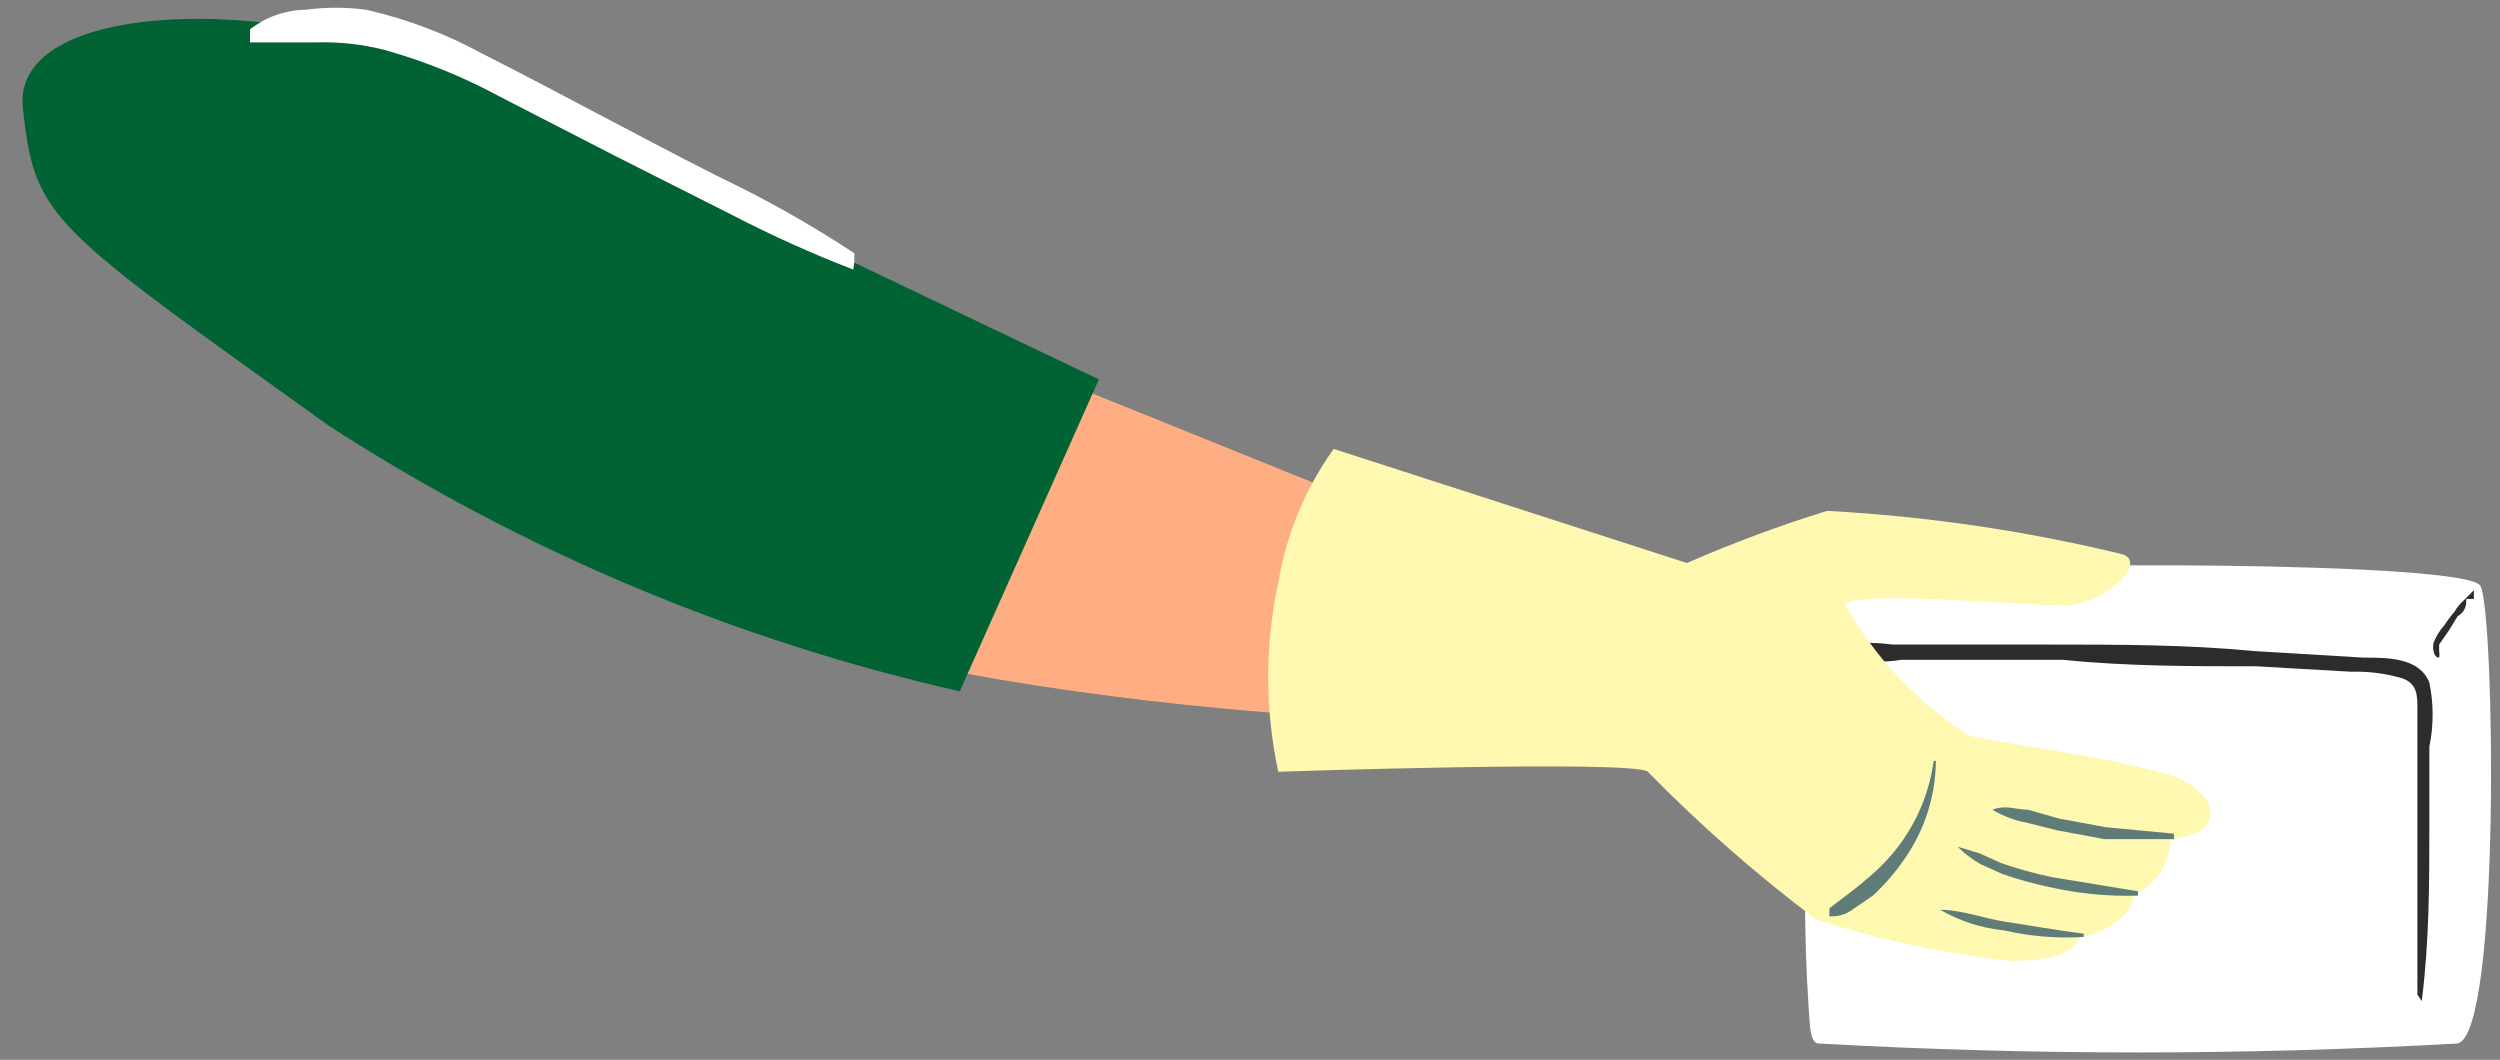 <?xml version="1.0" encoding="UTF-8"?> <svg xmlns="http://www.w3.org/2000/svg" width="92" height="39" viewBox="0 0 92 39" fill="none"><rect x="0" y="0" width="92" height="39" fill="#808080" stroke="none"/><path d="M67.48 22.32C68.08 21.2 69.8 21.2 71 21.04C73.52 20.68 90.76 20.64 91.28 21.56C91.8 22.48 92.04 38.04 90.44 38.4C82.606 38.84 74.754 38.84 66.92 38.4C66.56 38.4 66.6 37.4 66.56 37.12C66.38 34.363 66.38 31.597 66.56 28.84C66.309 26.624 66.626 24.38 67.48 22.32Z" fill="white"></path><path d="M88.96 36.6C88.96 33.08 88.96 29.6 88.96 26.08C88.96 25.6 88.96 25.16 88.4 24.96C87.79 24.782 87.155 24.701 86.52 24.72L83.04 24.52C80.64 24.52 78.28 24.52 75.88 24.28H70C69.297 24.381 68.583 24.381 67.88 24.28C67.88 24.28 67.88 23.8 67.88 23.72C68.464 23.639 69.056 23.639 69.64 23.72H75.44C77.96 23.72 80.48 23.72 82.96 23.96L86.96 24.2C87.88 24.2 89.04 24.2 89.4 25.12C89.561 25.898 89.561 26.701 89.4 27.48C89.4 28.44 89.4 29.36 89.4 30.32C89.4 32.48 89.4 34.64 89.12 36.84L88.96 36.6Z" fill="#2D2B2B"></path><path d="M90.76 22.04C90.76 22.24 90.76 22.48 90.44 22.68L90.12 23.2L89.76 23.72V23.96C89.776 24.039 89.776 24.121 89.76 24.2C89.52 24.2 89.52 23.76 89.56 23.64C89.655 23.405 89.79 23.188 89.96 23C90.067 22.831 90.187 22.67 90.32 22.52C90.415 22.355 90.537 22.206 90.68 22.08L91.04 21.72C91.04 21.72 91.04 21.96 91.04 22.04H90.76Z" fill="#2D2B2B"></path><path d="M56 20.88C56 20.88 30.08 10.32 24.92 8.44C19.76 6.56 14.52 7.36 13.2 9.76C11.88 12.16 10.44 15.12 22.44 20.88C34.44 26.64 55.52 26.64 55.52 26.64L56 20.88Z" fill="#FFAE83"></path><path d="M40.44 13.96L35.32 25.44C27.074 23.574 19.22 20.27 12.12 15.68C1.8 8.28 1.28 8.08 0.84 3.96C0.4 -0.16 10.96 -0.36 18.2 3.24C25.44 6.84 40.44 13.96 40.44 13.96Z" fill="#016234"></path><path d="M62.08 20.72C63.762 19.982 65.485 19.341 67.24 18.8C70.908 18.998 74.55 19.533 78.12 20.4C79.04 20.72 77.44 22.28 75.92 22.28C74.4 22.28 67.92 21.68 67.92 22.28C69.019 24.233 70.586 25.883 72.48 27.08C73.48 27.32 77.8 27.88 79.84 28.52C80.379 28.677 80.854 28.999 81.2 29.44C81.295 29.575 81.346 29.735 81.346 29.9C81.346 30.065 81.295 30.225 81.2 30.36C80.88 30.8 80.2 30.8 79.88 30.92C79.864 31.347 79.728 31.762 79.487 32.115C79.247 32.469 78.912 32.748 78.52 32.92C78.52 33.88 76.88 34.52 76.52 34.48C76.28 35.28 74.84 35.36 74.04 35.36C71.594 35.107 69.18 34.597 66.84 33.84C64.638 32.187 62.566 30.368 60.64 28.4C60.12 27.96 47.04 28.4 47.04 28.4C46.547 26.106 46.547 23.734 47.04 21.44C47.335 19.666 48.033 17.982 49.08 16.52L62.08 20.72Z" fill="#FEF8B1"></path><path d="M31.4 9.92C29.885 9.335 28.402 8.668 26.96 7.92L22.68 5.76L18.4 3.56C17.055 2.83 15.633 2.253 14.16 1.84C13.338 1.629 12.489 1.535 11.64 1.56H9.2C9.2 1.56 9.2 1.16 9.2 1.08C9.784 0.624 10.5 0.372 11.24 0.36C11.983 0.26 12.737 0.26 13.48 0.36C14.96 0.696 16.387 1.234 17.72 1.96C20.64 3.44 23.48 5 26.4 6.48C28.144 7.309 29.828 8.258 31.44 9.32C31.44 9.32 31.44 9.68 31.44 9.64L31.4 9.92Z" fill="white"></path><path d="M71.24 28C71.231 29.272 70.841 30.512 70.12 31.56C69.775 32.071 69.372 32.541 68.92 32.96L68.16 33.48C67.917 33.656 67.619 33.741 67.32 33.72C67.32 33.72 67.32 33.48 67.32 33.44C67.32 33.4 68.24 32.76 68.68 32.36C69.129 31.997 69.532 31.581 69.88 31.12C70.565 30.206 71.005 29.132 71.16 28H71.24Z" fill="#607C78"></path><path d="M80 30.88C79.16 30.88 78.28 30.88 77.44 30.88L75.72 30.56L74.6 30.28C74.149 30.195 73.716 30.032 73.32 29.8C73.8 29.6 74.2 29.8 74.64 29.8L75.76 30.12L77.48 30.44L80 30.68V30.88Z" fill="#607C78"></path><path d="M78.68 32.96C77.578 32.994 76.475 32.887 75.4 32.64C74.817 32.517 74.242 32.357 73.68 32.16L72.88 31.8C72.575 31.623 72.292 31.408 72.04 31.16L72.84 31.4L73.64 31.76C74.254 31.976 74.882 32.149 75.52 32.28L78.68 32.8V32.96Z" fill="#607C78"></path><path d="M76.68 34.48C75.7 34.541 74.717 34.46 73.76 34.24C72.928 34.158 72.123 33.899 71.4 33.48C72.2 33.48 73 33.8 73.8 33.92C74.6 34.04 75.72 34.24 76.68 34.36V34.48Z" fill="#607C78"></path></svg> 